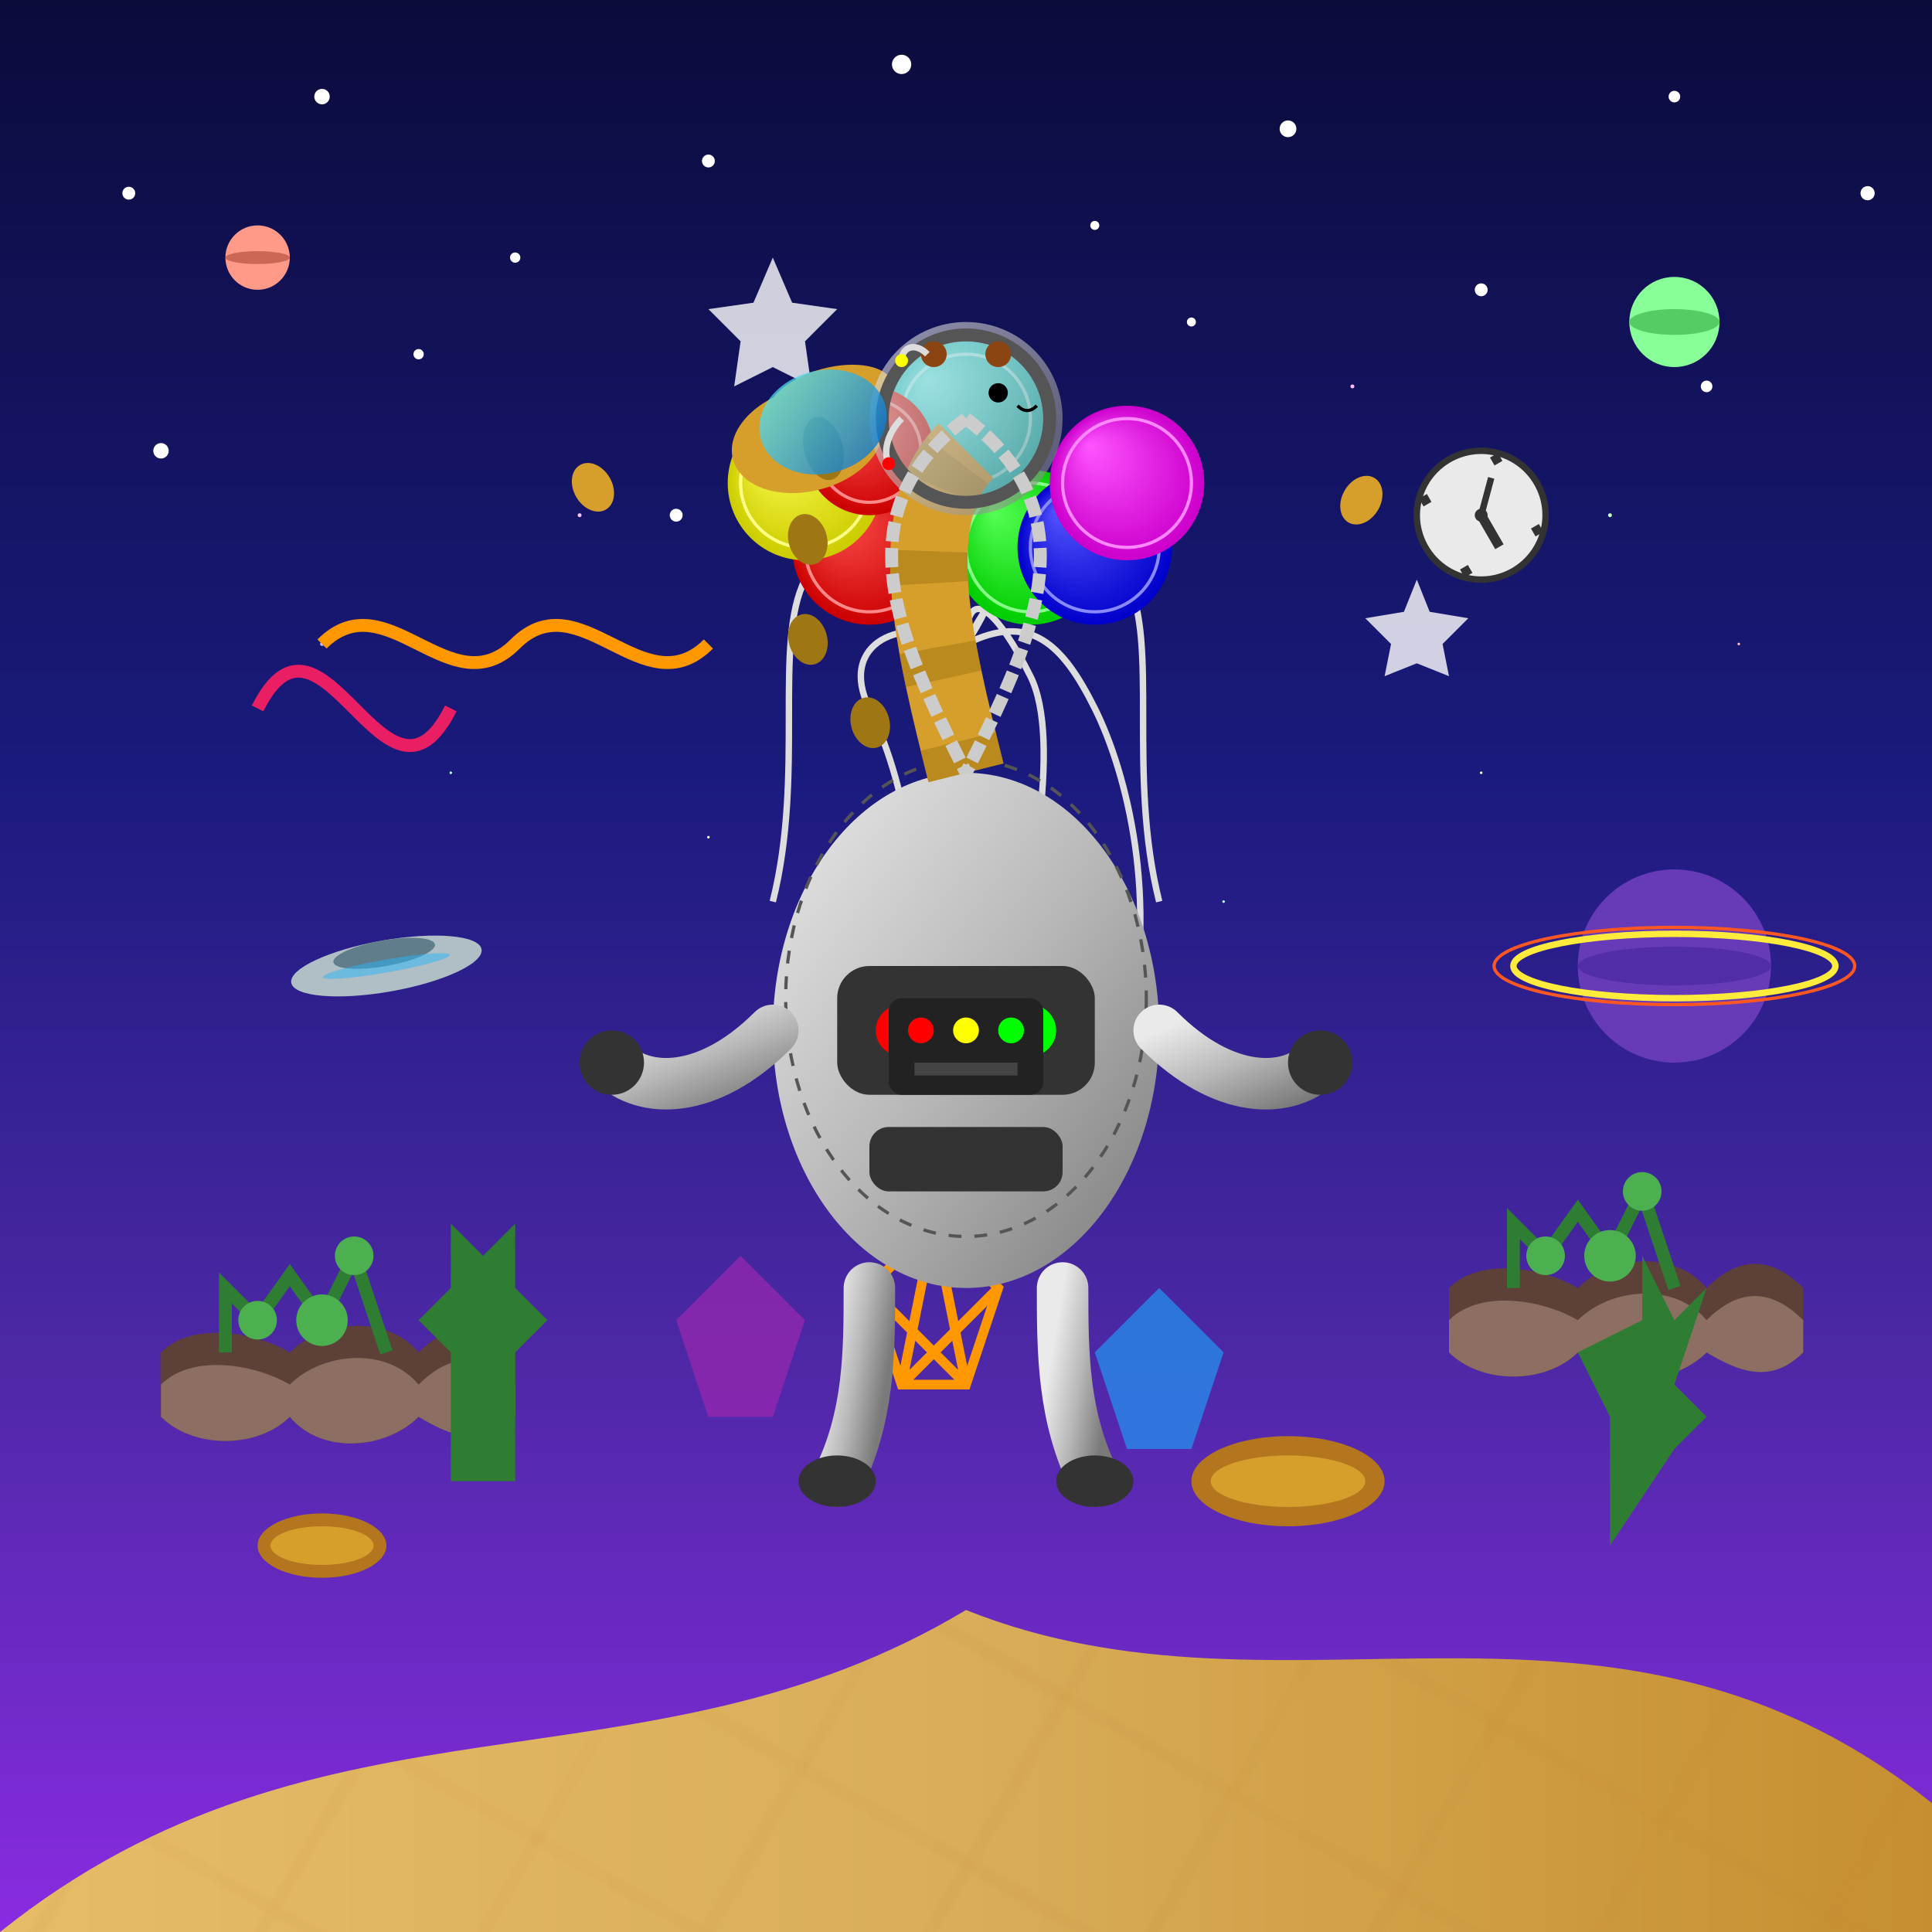 <svg xmlns="http://www.w3.org/2000/svg" viewBox="0 0 300 300">
  <defs>
    <!-- Sky gradient -->
    <linearGradient id="skyGradient" x1="0%" y1="0%" x2="0%" y2="100%">
      <stop offset="0%" stop-color="#0b0b3b" />
      <stop offset="40%" stop-color="#1a1a7d" />
      <stop offset="70%" stop-color="#4d28a6" />
      <stop offset="100%" stop-color="#8a2be2" />
    </linearGradient>
    
    <!-- Desert gradient -->
    <linearGradient id="desertGradient" x1="0%" y1="0%" x2="100%" y2="0%">
      <stop offset="0%" stop-color="#e6bc68" />
      <stop offset="50%" stop-color="#d9ad59" />
      <stop offset="100%" stop-color="#c68e2f" />
    </linearGradient>
    
    <!-- Desert pattern -->
    <pattern id="desertPattern" patternUnits="userSpaceOnUse" width="30" height="30" patternTransform="rotate(30)">
      <path d="M0,15 L30,15" stroke="#b3751e" stroke-width="0.5" fill="none" />
      <path d="M15,0 L15,30" stroke="#b3751e" stroke-width="0.5" fill="none" />
    </pattern>
    
    <!-- Spacesuit gradient -->
    <linearGradient id="spacesuitGradient" x1="0%" y1="0%" x2="100%" y2="100%">
      <stop offset="0%" stop-color="#eaeaea" />
      <stop offset="50%" stop-color="#b8b8b8" />
      <stop offset="100%" stop-color="#7a7a7a" />
    </linearGradient>
    
    <!-- Visor gradient -->
    <linearGradient id="visorGradient" x1="0%" y1="0%" x2="100%" y2="100%">
      <stop offset="0%" stop-color="#5af7ff" stop-opacity="0.7" />
      <stop offset="100%" stop-color="#0066cc" stop-opacity="0.8" />
    </linearGradient>
    
    <!-- Balloon gradients -->
    <radialGradient id="balloonGradient1" cx="50%" cy="50%" r="50%" fx="25%" fy="25%">
      <stop offset="0%" stop-color="#ff5555" />
      <stop offset="100%" stop-color="#cc0000" />
    </radialGradient>
    
    <radialGradient id="balloonGradient2" cx="50%" cy="50%" r="50%" fx="25%" fy="25%">
      <stop offset="0%" stop-color="#55ff55" />
      <stop offset="100%" stop-color="#00cc00" />
    </radialGradient>
    
    <radialGradient id="balloonGradient3" cx="50%" cy="50%" r="50%" fx="25%" fy="25%">
      <stop offset="0%" stop-color="#5555ff" />
      <stop offset="100%" stop-color="#0000cc" />
    </radialGradient>
    
    <radialGradient id="balloonGradient4" cx="50%" cy="50%" r="50%" fx="25%" fy="25%">
      <stop offset="0%" stop-color="#ffff55" />
      <stop offset="100%" stop-color="#cccc00" />
    </radialGradient>
    
    <radialGradient id="balloonGradient5" cx="50%" cy="50%" r="50%" fx="25%" fy="25%">
      <stop offset="0%" stop-color="#ff55ff" />
      <stop offset="100%" stop-color="#cc00cc" />
    </radialGradient>
    
    <radialGradient id="balloonGradient6" cx="50%" cy="50%" r="50%" fx="25%" fy="25%">
      <stop offset="0%" stop-color="#55ffff" />
      <stop offset="100%" stop-color="#00cccc" />
    </radialGradient>
    
    <!-- Star glow filter -->
    <filter id="starGlow" x="-50%" y="-50%" width="200%" height="200%">
      <feGaussianBlur stdDeviation="1" result="blur" />
      <feComposite in="SourceGraphic" in2="blur" operator="over" />
    </filter>
    
    <!-- Dust filter -->
    <filter id="dustGlow" x="-50%" y="-50%" width="200%" height="200%">
      <feGaussianBlur stdDeviation="0.5" result="blur" />
      <feColorMatrix type="matrix" values="1 0 0 0 0  0 1 0 0 0  0 0 1 0 0  0 0 0 3 0" />
    </filter>
  </defs>
  
  <!-- Background (Cosmic Sky) -->
  <rect x="0" y="0" width="300" height="300" fill="url(#skyGradient)" />
  
  <!-- Stars -->
  <g id="stars">
    <circle cx="20" cy="30" r="1" fill="white" filter="url(#starGlow)" />
    <circle cx="50" cy="15" r="1.2" fill="white" filter="url(#starGlow)" />
    <circle cx="80" cy="40" r="0.8" fill="white" filter="url(#starGlow)" />
    <circle cx="110" cy="25" r="1" fill="white" filter="url(#starGlow)" />
    <circle cx="140" cy="10" r="1.5" fill="white" filter="url(#starGlow)" />
    <circle cx="170" cy="35" r="0.7" fill="white" filter="url(#starGlow)" />
    <circle cx="200" cy="20" r="1.3" fill="white" filter="url(#starGlow)" />
    <circle cx="230" cy="45" r="1" fill="white" filter="url(#starGlow)" />
    <circle cx="260" cy="15" r="0.9" fill="white" filter="url(#starGlow)" />
    <circle cx="290" cy="30" r="1.1" fill="white" filter="url(#starGlow)" />
    <circle cx="25" cy="70" r="1.2" fill="white" filter="url(#starGlow)" />
    <circle cx="65" cy="55" r="0.8" fill="white" filter="url(#starGlow)" />
    <circle cx="105" cy="80" r="1" fill="white" filter="url(#starGlow)" />
    <circle cx="145" cy="65" r="1.4" fill="white" filter="url(#starGlow)" />
    <circle cx="185" cy="50" r="0.7" fill="white" filter="url(#starGlow)" />
    <circle cx="225" cy="75" r="1.2" fill="white" filter="url(#starGlow)" />
    <circle cx="265" cy="60" r="0.9" fill="white" filter="url(#starGlow)" />
    
    <!-- Special stars -->
    <path d="M120,40 L123,47 L130,48 L125,53 L126,60 L120,57 L114,60 L115,53 L110,48 L117,47 Z" fill="white" fill-opacity="0.8" filter="url(#starGlow)" />
    <path d="M220,90 L222,95 L228,96 L224,100 L225,105 L220,103 L215,105 L216,100 L212,96 L218,95 Z" fill="white" fill-opacity="0.8" filter="url(#starGlow)" />
  </g>
  
  <!-- Cosmic dust particles -->
  <g id="cosmicDust">
    <circle cx="50" cy="100" r="0.3" fill="#c0c0ff" filter="url(#dustGlow)" />
    <circle cx="70" cy="120" r="0.2" fill="#c0ffff" filter="url(#dustGlow)" />
    <circle cx="90" cy="80" r="0.3" fill="#ffc0ff" filter="url(#dustGlow)" />
    <circle cx="110" cy="130" r="0.2" fill="#ffffc0" filter="url(#dustGlow)" />
    <circle cx="130" cy="70" r="0.3" fill="#c0ffc0" filter="url(#dustGlow)" />
    <circle cx="150" cy="110" r="0.2" fill="#ffc0c0" filter="url(#dustGlow)" />
    <circle cx="170" cy="90" r="0.3" fill="#c0c0ff" filter="url(#dustGlow)" />
    <circle cx="190" cy="140" r="0.2" fill="#c0ffff" filter="url(#dustGlow)" />
    <circle cx="210" cy="60" r="0.3" fill="#ffc0ff" filter="url(#dustGlow)" />
    <circle cx="230" cy="120" r="0.2" fill="#ffffc0" filter="url(#dustGlow)" />
    <circle cx="250" cy="80" r="0.3" fill="#c0ffc0" filter="url(#dustGlow)" />
    <circle cx="270" cy="100" r="0.2" fill="#ffc0c0" filter="url(#dustGlow)" />
  </g>
  
  <!-- Small distant planets -->
  <circle cx="40" cy="40" r="5" fill="#ff9988" />
  <ellipse cx="40" cy="40" rx="5" ry="1" fill="#cc6655" />
  
  <circle cx="260" cy="50" r="7" fill="#88ff99" />
  <ellipse cx="260" cy="50" rx="7" ry="2" fill="#55cc66" />
  
  <!-- Surreal Desert -->
  <g id="desert" transform="translate(0, 220)">
    <!-- Desert base -->
    <path d="M0,80 C50,40 100,60 150,30 C200,50 250,20 300,60 L300,80 L0,80 Z" fill="url(#desertGradient)" />
    <path d="M0,80 C50,40 100,60 150,30 C200,50 250,20 300,60 L300,80 L0,80 Z" fill="url(#desertPattern)" fill-opacity="0.2" />
    
    <!-- Floating rocks -->
    <ellipse cx="50" cy="20" rx="10" ry="5" fill="#b3751e" />
    <ellipse cx="50" cy="20" rx="8" ry="3" fill="#d69e2a" />
    
    <ellipse cx="200" cy="10" rx="15" ry="7" fill="#b3751e" />
    <ellipse cx="200" cy="10" rx="12" ry="4" fill="#d69e2a" />
    
    <!-- Floating islands -->
    <path d="M25,-10 C30,-15 40,-13 45,-10 C50,-15 60,-16 65,-10 C70,-15 75,-15 80,-10 L80,0 C75,5 70,3 65,0 C60,5 50,6 45,0 C40,5 30,5 25,0 Z" fill="#5d4037" />
    <path d="M25,-5 C30,-10 40,-8 45,-5 C50,-10 60,-11 65,-5 C70,-10 75,-10 80,-5 L80,0 C75,5 70,3 65,0 C60,5 50,6 45,0 C40,5 30,5 25,0 Z" fill="#8d6e63" />
    <path d="M35,-10 L35,-20 L40,-15 L45,-22 L50,-15 L55,-25 L60,-10" fill="none" stroke="#2e7d32" stroke-width="2" />
    <circle cx="40" cy="-15" r="3" fill="#4caf50" />
    <circle cx="50" cy="-15" r="4" fill="#4caf50" />
    <circle cx="55" cy="-25" r="3" fill="#4caf50" />
    
    <path d="M225,-20 C230,-25 240,-23 245,-20 C250,-25 260,-26 265,-20 C270,-25 275,-25 280,-20 L280,-10 C275,-5 270,-7 265,-10 C260,-5 250,-4 245,-10 C240,-5 230,-5 225,-10 Z" fill="#5d4037" />
    <path d="M225,-15 C230,-20 240,-18 245,-15 C250,-20 260,-21 265,-15 C270,-20 275,-20 280,-15 L280,-10 C275,-5 270,-7 265,-10 C260,-5 250,-4 245,-10 C240,-5 230,-5 225,-10 Z" fill="#8d6e63" />
    <path d="M235,-20 L235,-30 L240,-25 L245,-32 L250,-25 L255,-35 L260,-20" fill="none" stroke="#2e7d32" stroke-width="2" />
    <circle cx="240" cy="-25" r="3" fill="#4caf50" />
    <circle cx="250" cy="-25" r="4" fill="#4caf50" />
    <circle cx="255" cy="-35" r="3" fill="#4caf50" />
    
    <!-- Strange cacti -->
    <path d="M80,10 L80,-10 L85,-15 L80,-20 L80,-30 L75,-25 L70,-30 L70,-20 L65,-15 L70,-10 L70,10 Z" fill="#2e7d32" />
    <path d="M250,20 L250,0 L245,-10 L255,-15 L255,-25 L260,-15 L265,-20 L260,-5 L265,0 L260,5 L250,20 Z" fill="#2e7d32" />
    
    <!-- Crystal formations -->
    <polygon points="110,0 105,-15 115,-25 125,-15 120,0" fill="#9c27b0" fill-opacity="0.7" />
    <polygon points="175,5 170,-10 180,-20 190,-10 185,5" fill="#2196f3" fill-opacity="0.7" />
    
    <!-- Geometric structures -->
    <path d="M140,-5 L135,-20 L145,-30 L155,-20 L150,-5 Z" fill="none" stroke="#ff9800" stroke-width="1.5" />
    <path d="M140,-5 L145,-30 M140,-5 L155,-20 M150,-5 L135,-20 M150,-5 L145,-30" fill="none" stroke="#ff9800" stroke-width="1.5" />
  </g>
  
  <!-- Balloons -->
  <g id="balloons" transform="translate(150, 100)">
    <!-- Balloon strings -->
    <path d="M0,0 C-10,-5 -20,0 -15,10 C-10,20 -5,40 -10,60" fill="none" stroke="#dddddd" stroke-width="1" />
    <path d="M0,0 C0,-10 5,-5 10,5 C15,15 10,40 5,60" fill="none" stroke="#dddddd" stroke-width="1" />
    <path d="M0,0 C10,-5 15,0 20,10 C25,20 30,40 25,60" fill="none" stroke="#dddddd" stroke-width="1" />
    <path d="M0,0 C-5,-10 -10,-15 -25,-10 C-30,0 -25,20 -30,40" fill="none" stroke="#dddddd" stroke-width="1" />
    <path d="M0,0 C5,-10 10,-15 25,-10 C30,0 25,20 30,40" fill="none" stroke="#dddddd" stroke-width="1" />
    <path d="M0,0 C0,-15 -5,-25 0,-35 C5,-25 10,-15 0,0" fill="none" stroke="#dddddd" stroke-width="1" />
    <path d="M0,0 C-15,-5 -20,-15 -15,-30 C-10,-35 -5,-30 0,-20" fill="none" stroke="#dddddd" stroke-width="1" />
    
    <!-- Actual balloons -->
    <circle cx="-15" cy="-15" r="12" fill="url(#balloonGradient1)" />
    <circle cx="-15" cy="-15" r="10" fill="none" stroke="#ff8888" stroke-width="0.5" />
    
    <circle cx="10" cy="-15" r="12" fill="url(#balloonGradient2)" />
    <circle cx="10" cy="-15" r="10" fill="none" stroke="#88ff88" stroke-width="0.5" />
    
    <circle cx="20" cy="-15" r="12" fill="url(#balloonGradient3)" />
    <circle cx="20" cy="-15" r="10" fill="none" stroke="#8888ff" stroke-width="0.5" />
    
    <circle cx="-25" cy="-25" r="12" fill="url(#balloonGradient4)" />
    <circle cx="-25" cy="-25" r="10" fill="none" stroke="#ffff88" stroke-width="0.5" />
    
    <circle cx="25" cy="-25" r="12" fill="url(#balloonGradient5)" />
    <circle cx="25" cy="-25" r="10" fill="none" stroke="#ff88ff" stroke-width="0.5" />
    
    <circle cx="0" cy="-35" r="12" fill="url(#balloonGradient6)" />
    <circle cx="0" cy="-35" r="10" fill="none" stroke="#88ffff" stroke-width="0.5" />
    
    <circle cx="-15" cy="-30" r="10" fill="url(#balloonGradient1)" />
    <circle cx="-15" cy="-30" r="8" fill="none" stroke="#ff8888" stroke-width="0.5" />
  </g>
  
  <!-- Giraffe in Spacesuit -->
  <g id="giraffeInSpacesuit" transform="translate(150, 160)">
    <!-- Oxygen tank backpack -->
    <rect x="-15" y="-15" width="30" height="35" rx="5" ry="5" fill="#999999" stroke="#555555" stroke-width="1" />
    <circle cx="-7" cy="-5" r="5" fill="#cccccc" stroke="#555555" stroke-width="1" />
    <circle cx="7" cy="-5" r="5" fill="#cccccc" stroke="#555555" stroke-width="1" />
    <rect x="-10" y="5" width="20" height="10" rx="2" ry="2" fill="#777777" />
    
    <!-- Spacesuit body -->
    <ellipse cx="0" cy="0" rx="30" ry="40" fill="url(#spacesuitGradient)" />
    <ellipse cx="0" cy="-5" rx="28" ry="37" fill="none" stroke="#555555" stroke-width="0.5" stroke-dasharray="2,2" />
    
    <!-- Spacesuit details -->
    <rect x="-20" y="-10" width="40" height="20" rx="5" ry="5" fill="#333333" />
    <circle cx="-10" cy="0" r="4" fill="#ff0000" />
    <circle cx="10" cy="0" r="4" fill="#00ff00" />
    <rect x="-15" y="15" width="30" height="10" rx="3" ry="3" fill="#333333" />
    
    <!-- Control panel on chest -->
    <rect x="-12" y="-5" width="24" height="15" rx="2" ry="2" fill="#222222" />
    <circle cx="-7" cy="0" r="2" fill="#ff0000" />
    <circle cx="0" cy="0" r="2" fill="#ffff00" />
    <circle cx="7" cy="0" r="2" fill="#00ff00" />
    <rect x="-8" y="5" width="16" height="2" fill="#444444" />
    
    <!-- Legs with boots -->
    <path d="M-15,40 C-15,50 -15,60 -20,70" fill="none" stroke="url(#spacesuitGradient)" stroke-width="8" stroke-linecap="round" />
    <path d="M15,40 C15,50 15,60 20,70" fill="none" stroke="url(#spacesuitGradient)" stroke-width="8" stroke-linecap="round" />
    <ellipse cx="-20" cy="70" rx="6" ry="4" fill="#333333" />
    <ellipse cx="20" cy="70" rx="6" ry="4" fill="#333333" />
    
    <!-- Arms with gloves -->
    <path d="M-30,0 C-40,10 -50,10 -55,5" fill="none" stroke="url(#spacesuitGradient)" stroke-width="8" stroke-linecap="round" />
    <path d="M30,0 C40,10 50,10 55,5" fill="none" stroke="url(#spacesuitGradient)" stroke-width="8" stroke-linecap="round" />
    <circle cx="-55" cy="5" r="5" fill="#333333" />
    <circle cx="55" cy="5" r="5" fill="#333333" />
    
    <!-- Giraffe neck and head -->
    <path d="M0,-40 C-5,-60 -10,-80 0,-90" fill="none" stroke="#d69e2a" stroke-width="12" />
    
    <!-- Giraffe spots on neck -->
    <path d="M0,-40 C-5,-60 -10,-80 0,-90" fill="none" stroke="#9e7614" stroke-width="12" stroke-opacity="0.5" stroke-dasharray="5,10" />
    <ellipse cx="-2" cy="-50" rx="3" ry="4" fill="#9e7614" stroke="none" transform="rotate(-15)" />
    <ellipse cx="-8" cy="-65" rx="3" ry="4" fill="#9e7614" stroke="none" transform="rotate(-15)" />
    <ellipse cx="-4" cy="-80" rx="3" ry="4" fill="#9e7614" stroke="none" transform="rotate(-15)" />
    
    <!-- Giraffe head with helmet -->
    <ellipse cx="0" cy="-95" rx="12" ry="8" fill="#d69e2a" transform="rotate(-15)" />
    <ellipse cx="5" cy="-100" rx="10" ry="5" fill="#d69e2a" transform="rotate(-15)" />
    <ellipse cx="2" cy="-93" rx="3" ry="5" fill="#9e7614" transform="rotate(-15)" />
    
    <circle cx="0" cy="-95" r="15" fill="url(#spacesuitGradient)" fill-opacity="0.6" />
    <circle cx="0" cy="-95" r="13" fill="none" stroke="#555555" stroke-width="2" />
    
    <!-- Visor -->
    <ellipse cx="3" cy="-97" rx="10" ry="8" fill="url(#visorGradient)" transform="rotate(-15)" />
    
    <!-- Giraffe face details -->
    <circle cx="5" cy="-99" r="1.5" fill="#000000" /> <!-- Eye -->
    <path d="M8,-97 C9,-96 10,-96 11,-97" fill="none" stroke="#000000" stroke-width="0.5" /> <!-- Nostril -->
    
    <!-- Giraffe ears -->
    <ellipse cx="-8" cy="-102" rx="3" ry="4" fill="#d69e2a" transform="rotate(-30)" />
    <ellipse cx="12" cy="-102" rx="3" ry="4" fill="#d69e2a" transform="rotate(30)" />
    
    <!-- Giraffe horns -->
    <circle cx="-5" cy="-105" r="2" fill="#8b4513" />
    <circle cx="5" cy="-105" r="2" fill="#8b4513" />
    
    <!-- Helmet details -->
    <path d="M-10,-95 C-12,-93 -13,-90 -12,-88" fill="none" stroke="#dddddd" stroke-width="1" />
    <circle cx="-12" cy="-88" r="1" fill="#ff0000" />
    <path d="M-6,-105 C-8,-107 -10,-106 -10,-104" fill="none" stroke="#dddddd" stroke-width="1" />
    <circle cx="-10" cy="-104" r="1" fill="#ffff00" />
  </g>
  
  <!-- Oxygen tubes -->
  <path d="M150,65 C170,80 160,100 150,120" fill="none" stroke="#cccccc" stroke-width="2" stroke-dasharray="3,1" />
  <path d="M150,65 C130,80 140,100 150,120" fill="none" stroke="#cccccc" stroke-width="2" stroke-dasharray="3,1" />
  
  <!-- Floating clock -->
  <g transform="translate(230, 80) rotate(15)">
    <circle cx="0" cy="0" r="10" fill="#eaeaea" stroke="#333333" stroke-width="1" />
    <line x1="0" y1="0" x2="0" y2="-6" stroke="#333333" stroke-width="1" />
    <line x1="0" y1="0" x2="4" y2="4" stroke="#333333" stroke-width="1.5" />
    <circle cx="0" cy="0" r="1" fill="#333333" />
    <path d="M0,-10 L1,-9 L0,-8 L-1,-9 Z" fill="#333333" />
    <path d="M10,0 L9,1 L8,0 L9,-1 Z" fill="#333333" />
    <path d="M0,10 L-1,9 L0,8 L1,9 Z" fill="#333333" />
    <path d="M-10,0 L-9,-1 L-8,0 L-9,1 Z" fill="#333333" />
  </g>
  
  <!-- Abstract shapes -->
  <path d="M50,100 C60,90 70,110 80,100 C90,90 100,110 110,100" stroke="#ff9800" stroke-width="2" fill="none" />
  <path d="M40,110 C50,90 60,130 70,110" stroke="#e91e63" stroke-width="2" fill="none" />
  
  <!-- Small planet with rings -->
  <circle cx="260" cy="150" r="15" fill="#673ab7" />
  <ellipse cx="260" cy="150" rx="15" ry="3" fill="#512da8" />
  <ellipse cx="260" cy="150" rx="25" ry="5" fill="none" stroke="#ffeb3b" stroke-width="1" />
  <ellipse cx="260" cy="150" rx="28" ry="6" fill="none" stroke="#ff5722" stroke-width="0.5" />
  
  <!-- Small flying saucer -->
  <g transform="translate(60, 150) rotate(-10)">
    <ellipse cx="0" cy="0" rx="15" ry="4" fill="#b0bec5" />
    <ellipse cx="0" cy="-2" rx="8" ry="2" fill="#607d8b" />
    <ellipse cx="0" cy="0" rx="10" ry="1" fill="#29b6f6" fill-opacity="0.5" />
  </g>
</svg>